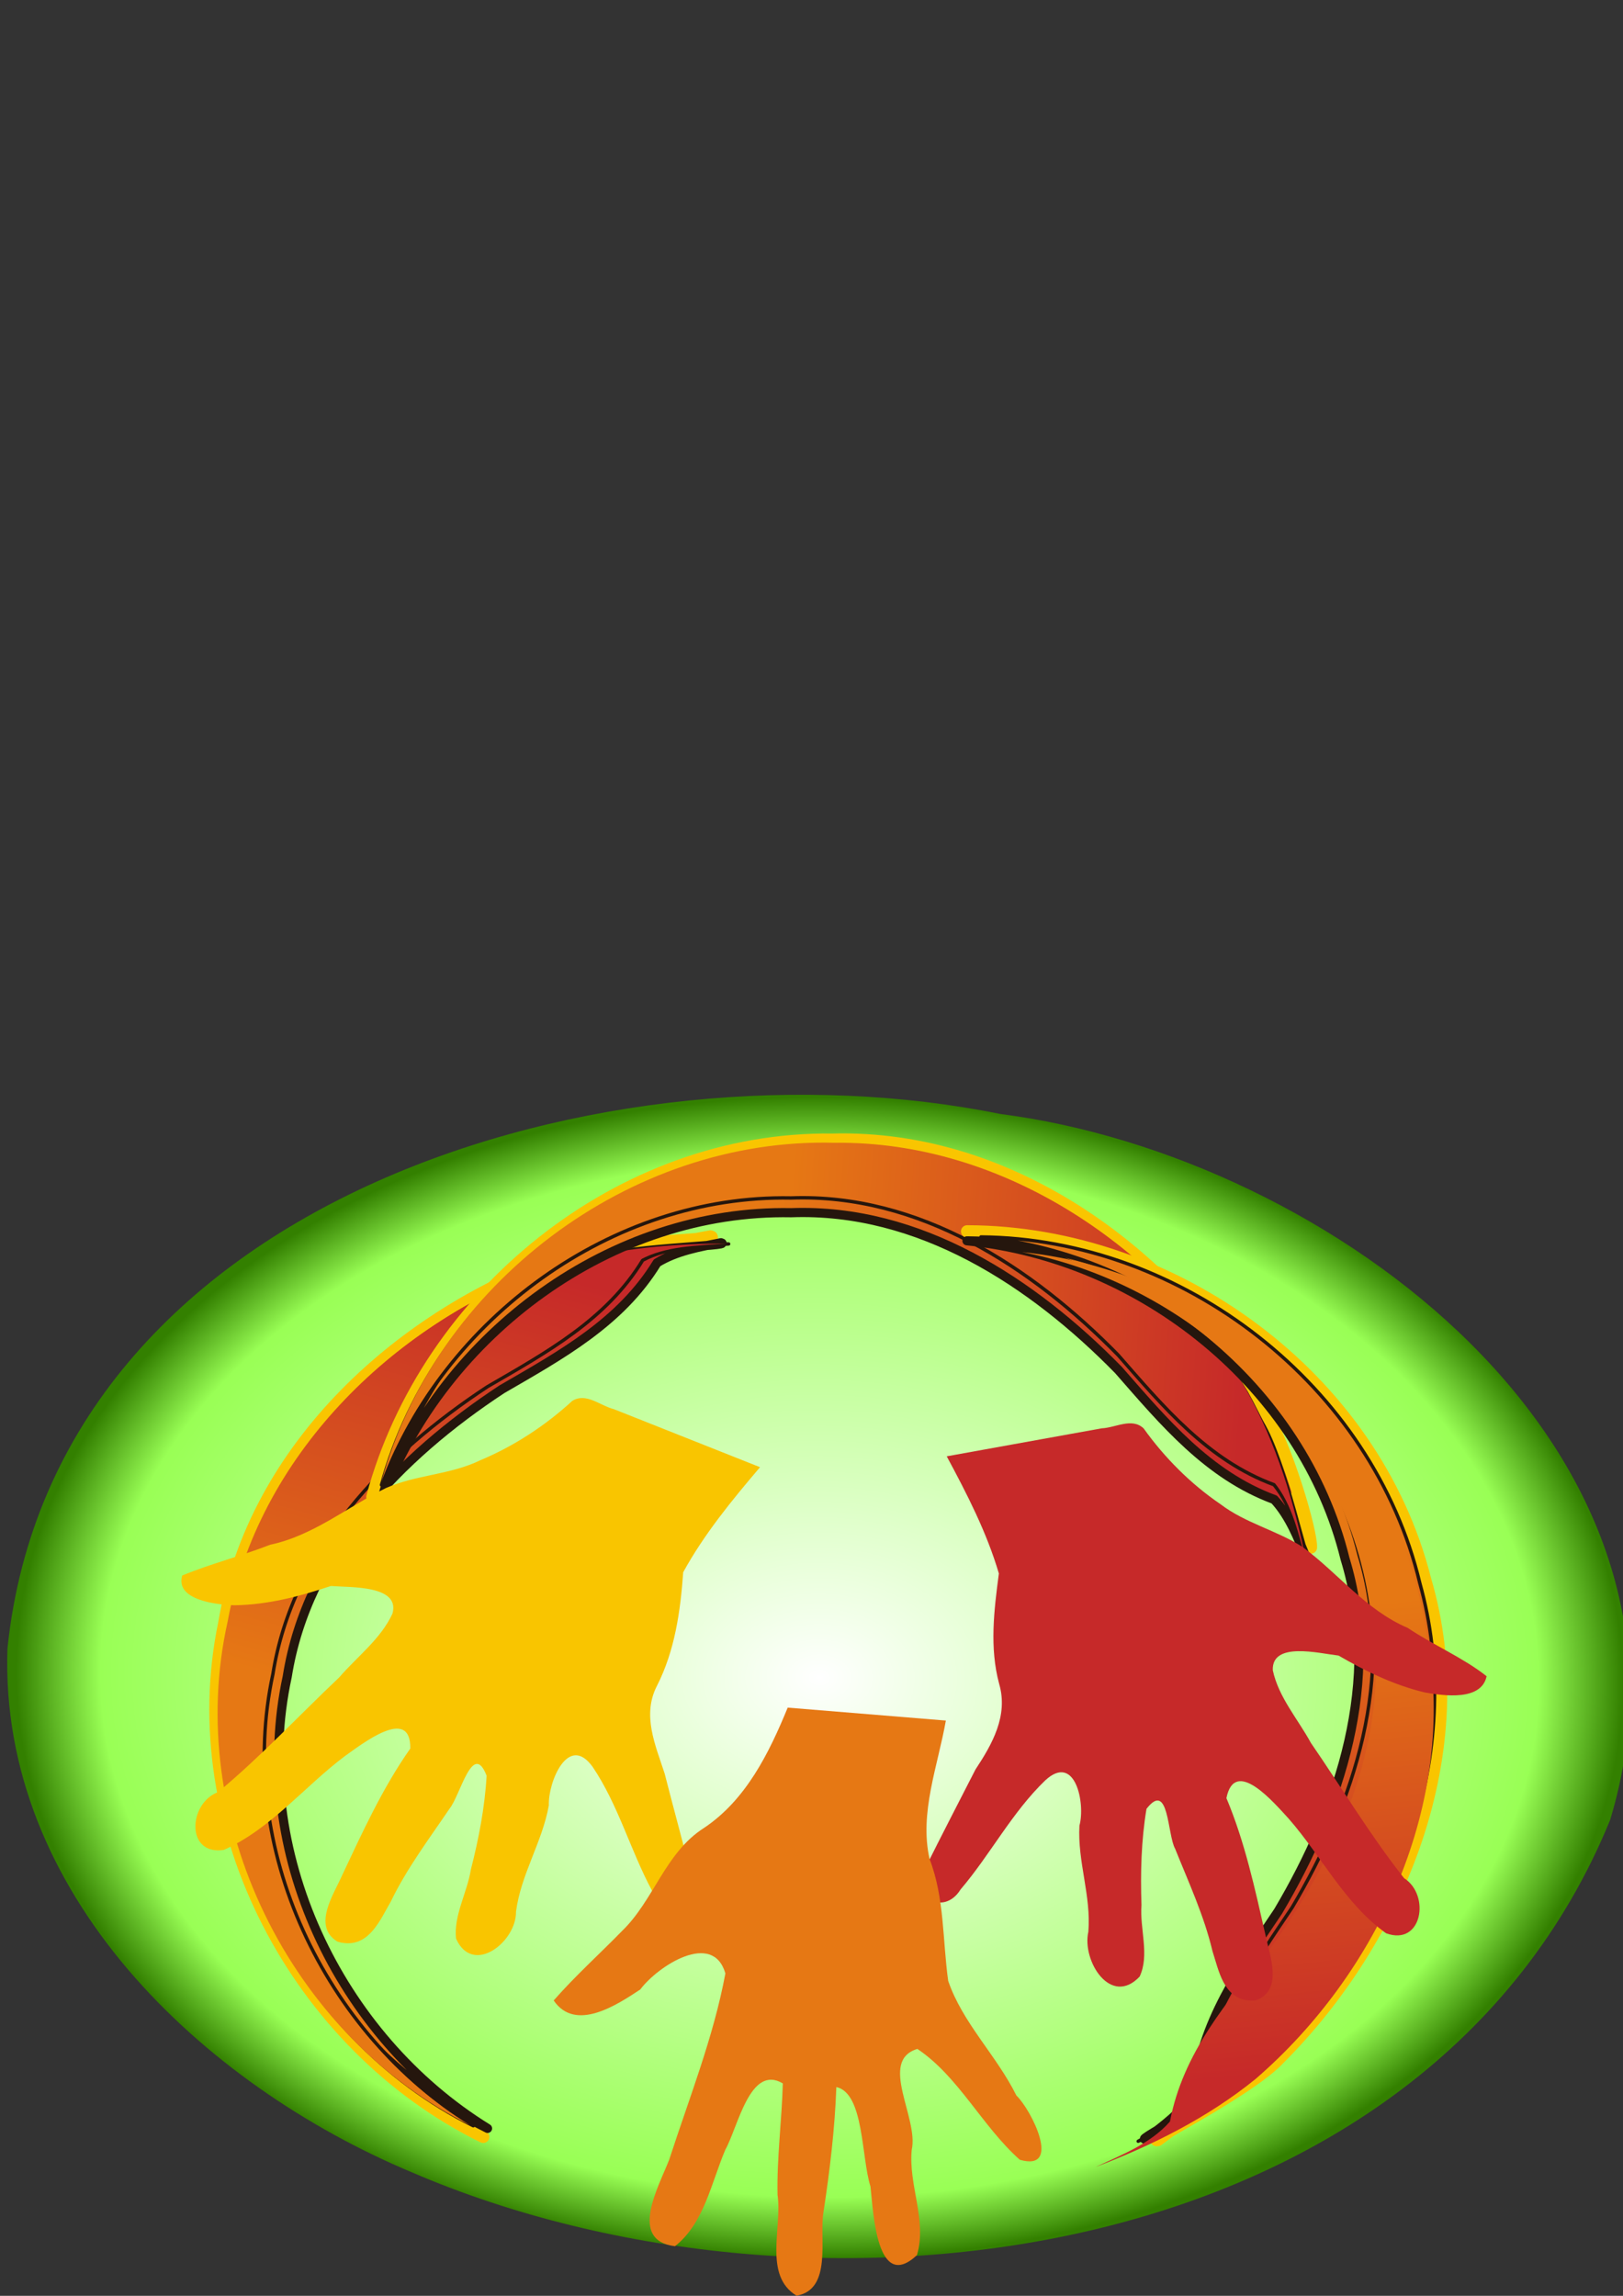 <?xml version="1.0" encoding="UTF-8" standalone="no"?>
<!-- Created with Inkscape (http://www.inkscape.org/) -->

<svg
   xmlns:dc="http://purl.org/dc/elements/1.1/"
   xmlns:cc="http://creativecommons.org/ns#"
   xmlns:rdf="http://www.w3.org/1999/02/22-rdf-syntax-ns#"
   xmlns:svg="http://www.w3.org/2000/svg"
   xmlns="http://www.w3.org/2000/svg"
   xmlns:xlink="http://www.w3.org/1999/xlink"
   xmlns:sodipodi="http://sodipodi.sourceforge.net/DTD/sodipodi-0.dtd"
   xmlns:inkscape="http://www.inkscape.org/namespaces/inkscape"
   width="210mm"
   height="297mm"
   viewBox="0 0 744.094 1052.362"
   id="svg3707"
   version="1.1"
   inkscape:version="0.91 r"
   sodipodi:docname="clipart004.svg">
  <rect x="0" y="0" width="744.094" height="1052.362" fill="#333333" stroke="none"/>
  <defs
     id="defs3709">
    <linearGradient
       inkscape:collect="always"
       xlink:href="#linearGradient5200"
       id="linearGradient5794"
       gradientUnits="userSpaceOnUse"
       gradientTransform="matrix(-1.034,-0.083,-0.068,1.012,624.684,1150.53)"
       x1="-616.515"
       y1="274.237"
       x2="-584.034"
       y2="837.474" />
    <linearGradient
       id="linearGradient5200"
       inkscape:collect="always">
      <stop
         id="stop5202"
         offset="0"
         style="stop-color:#e67814;stop-opacity:1" />
      <stop
         style="stop-color:#e67814;stop-opacity:1"
         offset="0.459"
         id="stop5206" />
      <stop
         id="stop5204"
         offset="1"
         style="stop-color:#c62929;stop-opacity:1" />
    </linearGradient>
    <linearGradient
       inkscape:collect="always"
       xlink:href="#linearGradient5200"
       id="linearGradient5796"
       gradientUnits="userSpaceOnUse"
       gradientTransform="matrix(-0.997,-0.079,-0.079,0.997,645.801,1162.591)"
       x1="-596.561"
       y1="286.127"
       x2="-590.601"
       y2="834.336" />
    <linearGradient
       inkscape:collect="always"
       xlink:href="#linearGradient5200"
       id="linearGradient5798"
       gradientUnits="userSpaceOnUse"
       gradientTransform="matrix(-0.997,-0.079,-0.079,0.997,655.251,1163.128)"
       x1="-625.683"
       y1="287.218"
       x2="-592.581"
       y2="839.876" />
    <linearGradient
       inkscape:collect="always"
       xlink:href="#linearGradient5200"
       id="linearGradient5800"
       gradientUnits="userSpaceOnUse"
       gradientTransform="matrix(-0.985,-0.171,-0.171,0.985,710.162,1134.881)"
       x1="-625.683"
       y1="287.218"
       x2="-592.581"
       y2="839.876" />
    <linearGradient
       inkscape:collect="always"
       xlink:href="#linearGradient5200"
       id="linearGradient5782"
       gradientUnits="userSpaceOnUse"
       gradientTransform="matrix(-0.997,-0.079,-0.079,0.997,657.251,1163.128)"
       x1="-625.683"
       y1="287.218"
       x2="-592.581"
       y2="839.876" />
    <radialGradient
       inkscape:collect="always"
       xlink:href="#linearGradient5805"
       id="radialGradient5828"
       gradientUnits="userSpaceOnUse"
       gradientTransform="matrix(-0.796,-0.014,0.011,-0.575,144.109,1241.392)"
       cx="642.695"
       cy="1742.665"
       fx="642.695"
       fy="1742.665"
       r="656.297" />
    <linearGradient
       inkscape:collect="always"
       id="linearGradient5805">
      <stop
         id="stop5809"
         offset="0"
         style="stop-color:#ffffff;stop-opacity:1" />
      <stop
         style="stop-color:#99ff55;stop-opacity:1"
         offset="0.895"
         id="stop5824" />
      <stop
         id="stop5807"
         offset="1"
         style="stop-color:#338000;stop-opacity:1" />
    </linearGradient>
    <linearGradient
       inkscape:collect="always"
       xlink:href="#linearGradient5200"
       id="linearGradient3836"
       gradientUnits="userSpaceOnUse"
       gradientTransform="matrix(-1.034,-0.083,-0.068,1.012,624.684,1150.53)"
       x1="-616.515"
       y1="274.237"
       x2="-584.034"
       y2="837.474" />
    <linearGradient
       inkscape:collect="always"
       xlink:href="#linearGradient5200"
       id="linearGradient3838"
       gradientUnits="userSpaceOnUse"
       gradientTransform="matrix(-0.997,-0.079,-0.079,0.997,645.801,1162.591)"
       x1="-596.561"
       y1="286.127"
       x2="-590.601"
       y2="834.336" />
    <linearGradient
       inkscape:collect="always"
       xlink:href="#linearGradient5200"
       id="linearGradient3840"
       gradientUnits="userSpaceOnUse"
       gradientTransform="matrix(-0.997,-0.079,-0.079,0.997,655.251,1163.128)"
       x1="-625.683"
       y1="287.218"
       x2="-592.581"
       y2="839.876" />
    <linearGradient
       inkscape:collect="always"
       xlink:href="#linearGradient5200"
       id="linearGradient3842"
       gradientUnits="userSpaceOnUse"
       gradientTransform="matrix(-0.997,-0.079,-0.079,0.997,657.251,1163.128)"
       x1="-625.683"
       y1="287.218"
       x2="-592.581"
       y2="839.876" />
    <linearGradient
       inkscape:collect="always"
       xlink:href="#linearGradient5200"
       id="linearGradient3844"
       gradientUnits="userSpaceOnUse"
       gradientTransform="matrix(-1.034,-0.083,-0.068,1.012,624.684,1150.53)"
       x1="-616.515"
       y1="274.237"
       x2="-584.034"
       y2="837.474" />
    <linearGradient
       inkscape:collect="always"
       xlink:href="#linearGradient5200"
       id="linearGradient3846"
       gradientUnits="userSpaceOnUse"
       gradientTransform="matrix(-0.997,-0.079,-0.079,0.997,645.801,1162.591)"
       x1="-596.561"
       y1="286.127"
       x2="-590.601"
       y2="834.336" />
    <linearGradient
       inkscape:collect="always"
       xlink:href="#linearGradient5200"
       id="linearGradient3848"
       gradientUnits="userSpaceOnUse"
       gradientTransform="matrix(-0.997,-0.079,-0.079,0.997,655.251,1163.128)"
       x1="-625.683"
       y1="287.218"
       x2="-592.581"
       y2="839.876" />
  </defs>
  <sodipodi:namedview
     id="base"
     pagecolor="#ffffff"
     bordercolor="#666666"
     borderopacity="1.0"
     inkscape:pageopacity="0.0"
     inkscape:pageshadow="2"
     inkscape:zoom="0.35"
     inkscape:cx="690.71429"
     inkscape:cy="300"
     inkscape:document-units="px"
     inkscape:current-layer="layer1"
     showgrid="false"
     showborder="false"
     showguides="true"
     inkscape:guide-bbox="true">
    <sodipodi:guide
       position="-1342.857,0"
       orientation="0,1"
       id="guide3381" />
    <sodipodi:guide
       position="0,848.571"
       orientation="1,0"
       id="guide3383" />
    <sodipodi:guide
       position="748.571,640"
       orientation="1,0"
       id="guide3406" />
  </sodipodi:namedview>
  <g
     inkscape:label="Capa 1"
     inkscape:groupmode="layer"
     id="layer1">
    <g
       id="g3385"
       transform="matrix(0.705,0,0,0.705,621.278,606.602)">
      <path
         inkscape:connector-curvature="0"
         id="ellipse5826"
         d="m -876.4,211.387 c 30.763,-294.979 394.091,-398.518 645.463,-347.565 214.177,27.492 469.828,217.851 396.769,459.082 -119.418,292.148 -516.94,341.986 -779.12,229.145 -136.783,-57.227 -268.577,-181.564 -263.113,-340.662 z"
         style="display:inline;opacity:1;fill:url(#radialGradient5828);fill-opacity:1;stroke:none;stroke-opacity:1" />
      <g
         transform="matrix(-0.992,-0.127,0.127,-0.992,398.796,2151.415)"
         id="g5760"
         style="display:inline">
        <path
           inkscape:connector-curvature="0"
           id="path5185"
           d="m 1132.426,2067.514 c 18.787,-42.283 55.632,-68.38 91.618,-95.591 59.377,-50.69 112.247,-118.103 115.684,-199.308 11.799,-120.781 -66.9,-237.857 -175.825,-286.04 127.23,43.445 220.154,174.483 209.375,310.03 -4.589,116.107 -89.411,214.854 -190.053,264.611 -25.325,13.554 -101.372,23.578 -91.57,24.76 14.142,-4.591 28.958,-9.069 40.771,-18.464 z"
           style="color:#000000;clip-rule:nonzero;display:inline;overflow:visible;visibility:visible;opacity:1;isolation:auto;mix-blend-mode:normal;color-interpolation:sRGB;color-interpolation-filters:linearRGB;solid-color:#000000;solid-opacity:1;fill:url(#linearGradient3836);fill-opacity:1;fill-rule:evenodd;stroke:#f9c500;stroke-width:8.002;stroke-linecap:round;stroke-linejoin:round;stroke-miterlimit:4;stroke-dasharray:none;stroke-dashoffset:0;stroke-opacity:1;color-rendering:auto;image-rendering:auto;shape-rendering:auto;text-rendering:auto;enable-background:accumulate" />
        <path
           inkscape:connector-curvature="0"
           id="path5187"
           d="m 1123.943,2064.541 c 18.522,-41.456 54.439,-67.412 89.636,-94.34 60.123,-51.533 112.272,-120.84 114.728,-203.087 9.897,-115.042 -62.669,-227.645 -166.513,-274.759 123.93,43.184 210.326,173.589 198.045,304.865 -5.961,113.861 -88.132,211.18 -186.796,261.009 -24.307,13.315 -98.076,23.42 -88.679,24.584 13.748,-4.558 28.137,-9.042 39.579,-18.272 z"
           style="color:#000000;clip-rule:nonzero;display:inline;overflow:visible;visibility:visible;opacity:1;isolation:auto;mix-blend-mode:normal;color-interpolation:sRGB;color-interpolation-filters:linearRGB;solid-color:#000000;solid-opacity:1;fill:url(#linearGradient3838);fill-opacity:1;fill-rule:evenodd;stroke:#25160d;stroke-width:5.9;stroke-linecap:round;stroke-linejoin:round;stroke-miterlimit:4;stroke-dasharray:none;stroke-dashoffset:0;stroke-opacity:1;color-rendering:auto;image-rendering:auto;shape-rendering:auto;text-rendering:auto;enable-background:accumulate" />
        <path
           inkscape:connector-curvature="0"
           id="path5189"
           d="m 1133.393,2065.078 c 18.522,-41.456 54.439,-67.412 89.636,-94.34 60.123,-51.533 112.272,-120.84 114.728,-203.088 9.897,-115.042 -62.669,-227.645 -166.514,-274.759 123.93,43.183 210.326,173.589 198.045,304.865 -5.882,108.592 -81.02,204.494 -175.384,253.36 -35.948,17.239 -75.214,26.362 -114.583,31.501 18.433,-3.741 38.374,-6.43 54.071,-17.54 z"
           style="color:#000000;clip-rule:nonzero;display:inline;overflow:visible;visibility:visible;opacity:1;isolation:auto;mix-blend-mode:normal;color-interpolation:sRGB;color-interpolation-filters:linearRGB;solid-color:#000000;solid-opacity:1;fill:url(#linearGradient3840);fill-opacity:1;fill-rule:evenodd;stroke:#25160d;stroke-width:2.2;stroke-linecap:round;stroke-linejoin:round;stroke-miterlimit:4;stroke-dasharray:none;stroke-dashoffset:0;stroke-opacity:1;color-rendering:auto;image-rendering:auto;shape-rendering:auto;text-rendering:auto;enable-background:accumulate" />
        <path
           inkscape:connector-curvature="0"
           id="path5754"
           d="m 1135.393,2065.078 c 18.522,-41.456 54.439,-67.412 89.636,-94.34 60.123,-51.533 112.272,-120.84 114.728,-203.088 9.897,-115.042 -62.669,-227.645 -166.514,-274.759 123.93,43.183 210.326,173.589 198.045,304.865 -5.882,108.592 -81.02,204.494 -175.384,253.36 -35.948,17.239 -75.214,26.362 -114.583,31.501 18.433,-3.741 38.374,-6.43 54.071,-17.54 z"
           style="color:#000000;clip-rule:nonzero;display:inline;overflow:visible;visibility:visible;opacity:1;isolation:auto;mix-blend-mode:normal;color-interpolation:sRGB;color-interpolation-filters:linearRGB;solid-color:#000000;solid-opacity:1;fill:url(#linearGradient3842);fill-opacity:1;fill-rule:evenodd;stroke:none;stroke-width:2.2;stroke-linecap:round;stroke-linejoin:round;stroke-miterlimit:4;stroke-dasharray:none;stroke-dashoffset:0;stroke-opacity:1;color-rendering:auto;image-rendering:auto;shape-rendering:auto;text-rendering:auto;enable-background:accumulate" />
      </g>
      <g
         id="g5766"
         transform="matrix(-0.067,-1.01,1.01,-0.067,-2062.485,1388.045)"
         style="display:inline">
        <path
           inkscape:connector-curvature="0"
           id="path5768"
           d="m 1132.426,2067.514 c 18.787,-42.283 55.632,-68.38 91.618,-95.591 59.377,-50.69 112.247,-118.103 115.684,-199.308 11.799,-120.781 -66.9,-237.857 -175.825,-286.04 127.23,43.445 220.154,174.483 209.375,310.03 -4.589,116.107 -89.411,214.854 -190.053,264.611 -25.325,13.554 -81.769,25.943 -91.57,24.76 14.142,-4.591 28.958,-9.069 40.771,-18.464 z"
           style="color:#000000;clip-rule:nonzero;display:inline;overflow:visible;visibility:visible;opacity:1;isolation:auto;mix-blend-mode:normal;color-interpolation:sRGB;color-interpolation-filters:linearRGB;solid-color:#000000;solid-opacity:1;fill:url(#linearGradient3844);fill-opacity:1;fill-rule:evenodd;stroke:#f9c500;stroke-width:8.002;stroke-linecap:round;stroke-linejoin:round;stroke-miterlimit:4;stroke-dasharray:none;stroke-dashoffset:0;stroke-opacity:1;color-rendering:auto;image-rendering:auto;shape-rendering:auto;text-rendering:auto;enable-background:accumulate" />
        <path
           inkscape:connector-curvature="0"
           id="path5770"
           d="m 1123.943,2064.541 c 18.522,-41.456 54.439,-67.412 89.636,-94.34 60.123,-51.533 112.272,-120.84 114.728,-203.087 9.897,-115.042 -62.669,-227.645 -166.513,-274.759 123.93,43.184 210.326,173.589 198.045,304.865 -5.961,113.861 -88.132,211.18 -186.796,261.009 -24.457,13.344 -98.188,23.442 -88.679,24.584 13.748,-4.558 28.137,-9.042 39.579,-18.272 z"
           style="color:#000000;clip-rule:nonzero;display:inline;overflow:visible;visibility:visible;opacity:1;isolation:auto;mix-blend-mode:normal;color-interpolation:sRGB;color-interpolation-filters:linearRGB;solid-color:#000000;solid-opacity:1;fill:url(#linearGradient3846);fill-opacity:1;fill-rule:evenodd;stroke:#25160d;stroke-width:5.9;stroke-linecap:round;stroke-linejoin:round;stroke-miterlimit:4;stroke-dasharray:none;stroke-dashoffset:0;stroke-opacity:1;color-rendering:auto;image-rendering:auto;shape-rendering:auto;text-rendering:auto;enable-background:accumulate" />
        <path
           inkscape:connector-curvature="0"
           id="path5772"
           d="m 1133.393,2065.078 c 18.522,-41.456 54.439,-67.412 89.636,-94.34 60.123,-51.533 112.272,-120.84 114.728,-203.088 9.897,-115.042 -62.669,-227.645 -166.514,-274.759 123.93,43.183 210.326,173.589 198.045,304.865 -5.882,108.592 -81.02,204.494 -175.384,253.36 -35.948,17.239 -75.214,26.362 -114.583,31.501 18.433,-3.741 38.374,-6.43 54.071,-17.54 z"
           style="color:#000000;clip-rule:nonzero;display:inline;overflow:visible;visibility:visible;opacity:1;isolation:auto;mix-blend-mode:normal;color-interpolation:sRGB;color-interpolation-filters:linearRGB;solid-color:#000000;solid-opacity:1;fill:url(#linearGradient3848);fill-opacity:1;fill-rule:evenodd;stroke:#25160d;stroke-width:2.2;stroke-linecap:round;stroke-linejoin:round;stroke-miterlimit:4;stroke-dasharray:none;stroke-dashoffset:0;stroke-opacity:1;color-rendering:auto;image-rendering:auto;shape-rendering:auto;text-rendering:auto;enable-background:accumulate" />
        <path
           inkscape:connector-curvature="0"
           id="path5774"
           d="m 1135.393,2065.078 c 18.522,-41.456 54.439,-67.412 89.636,-94.34 60.123,-51.533 112.272,-120.84 114.728,-203.088 9.897,-115.042 -62.669,-227.645 -166.514,-274.759 123.93,43.183 210.326,173.589 198.045,304.865 -5.882,108.592 -81.02,204.494 -175.384,253.36 -35.948,17.239 -75.214,26.362 -114.583,31.501 18.433,-3.741 38.374,-6.43 54.071,-17.54 z"
           style="color:#000000;clip-rule:nonzero;display:inline;overflow:visible;visibility:visible;opacity:1;isolation:auto;mix-blend-mode:normal;color-interpolation:sRGB;color-interpolation-filters:linearRGB;solid-color:#000000;solid-opacity:1;fill:url(#linearGradient5782);fill-opacity:1;fill-rule:evenodd;stroke:none;stroke-width:2.2;stroke-linecap:round;stroke-linejoin:round;stroke-miterlimit:4;stroke-dasharray:none;stroke-dashoffset:0;stroke-opacity:1;color-rendering:auto;image-rendering:auto;shape-rendering:auto;text-rendering:auto;enable-background:accumulate" />
      </g>
      <g
         transform="matrix(0.947,-0.321,0.321,0.947,-1831.712,-1093.984)"
         id="g5784"
         style="display:inline">
        <path
           inkscape:connector-curvature="0"
           id="path5786"
           d="m 1132.426,2067.514 c 18.787,-42.283 55.632,-68.38 91.618,-95.591 59.377,-50.69 112.247,-118.103 115.684,-199.308 11.799,-120.781 -66.9,-237.857 -175.825,-286.04 127.23,43.445 220.154,174.483 209.375,310.03 -4.589,116.107 -89.411,214.854 -190.053,264.611 -25.325,13.554 -101.372,23.578 -91.57,24.76 14.142,-4.591 28.958,-9.069 40.771,-18.464 z"
           style="color:#000000;clip-rule:nonzero;display:inline;overflow:visible;visibility:visible;opacity:1;isolation:auto;mix-blend-mode:normal;color-interpolation:sRGB;color-interpolation-filters:linearRGB;solid-color:#000000;solid-opacity:1;fill:url(#linearGradient5794);fill-opacity:1;fill-rule:evenodd;stroke:#f9c500;stroke-width:8.002;stroke-linecap:round;stroke-linejoin:round;stroke-miterlimit:4;stroke-dasharray:none;stroke-dashoffset:0;stroke-opacity:1;color-rendering:auto;image-rendering:auto;shape-rendering:auto;text-rendering:auto;enable-background:accumulate" />
        <path
           inkscape:connector-curvature="0"
           id="path5788"
           d="m 1123.943,2064.541 c 18.522,-41.456 54.439,-67.412 89.636,-94.34 60.123,-51.533 112.272,-120.84 114.728,-203.087 9.897,-115.042 -62.669,-227.645 -166.513,-274.759 123.93,43.184 210.326,173.589 198.045,304.865 -5.961,113.861 -88.132,211.18 -186.796,261.009 -24.307,13.315 -98.076,23.42 -88.679,24.584 13.748,-4.558 28.137,-9.042 39.579,-18.272 z"
           style="color:#000000;clip-rule:nonzero;display:inline;overflow:visible;visibility:visible;opacity:1;isolation:auto;mix-blend-mode:normal;color-interpolation:sRGB;color-interpolation-filters:linearRGB;solid-color:#000000;solid-opacity:1;fill:url(#linearGradient5796);fill-opacity:1;fill-rule:evenodd;stroke:#25160d;stroke-width:5.9;stroke-linecap:round;stroke-linejoin:round;stroke-miterlimit:4;stroke-dasharray:none;stroke-dashoffset:0;stroke-opacity:1;color-rendering:auto;image-rendering:auto;shape-rendering:auto;text-rendering:auto;enable-background:accumulate" />
        <path
           inkscape:connector-curvature="0"
           id="path5790"
           d="m 1133.393,2065.078 c 18.522,-41.456 54.439,-67.412 89.636,-94.34 60.123,-51.533 112.272,-120.84 114.728,-203.088 9.897,-115.042 -62.669,-227.645 -166.514,-274.759 123.93,43.183 210.326,173.589 198.045,304.865 -5.882,108.592 -81.02,204.494 -175.384,253.36 -35.948,17.239 -75.214,26.362 -114.583,31.501 18.433,-3.741 38.374,-6.43 54.071,-17.54 z"
           style="color:#000000;clip-rule:nonzero;display:inline;overflow:visible;visibility:visible;opacity:1;isolation:auto;mix-blend-mode:normal;color-interpolation:sRGB;color-interpolation-filters:linearRGB;solid-color:#000000;solid-opacity:1;fill:url(#linearGradient5798);fill-opacity:1;fill-rule:evenodd;stroke:#25160d;stroke-width:2.2;stroke-linecap:round;stroke-linejoin:round;stroke-miterlimit:4;stroke-dasharray:none;stroke-dashoffset:0;stroke-opacity:1;color-rendering:auto;image-rendering:auto;shape-rendering:auto;text-rendering:auto;enable-background:accumulate" />
        <path
           inkscape:connector-curvature="0"
           id="path5792"
           d="m 1103.008,2077.115 c 22.27,-39.569 60.429,-62.1 97.962,-85.663 64.623,-45.763 122.947,-109.961 132.983,-191.631 20.474,-113.637 -41.389,-232.458 -140.441,-288.956 119.415,54.438 193.405,192.262 169.06,321.844 -15.88,107.585 -99.55,196.142 -198.021,236.09 -37.386,13.847 -77.327,19.307 -117.002,20.79 18.699,-2.023 38.804,-2.86 55.459,-12.474 z"
           style="color:#000000;clip-rule:nonzero;display:inline;overflow:visible;visibility:visible;opacity:1;isolation:auto;mix-blend-mode:normal;color-interpolation:sRGB;color-interpolation-filters:linearRGB;solid-color:#000000;solid-opacity:1;fill:url(#linearGradient5800);fill-opacity:1;fill-rule:evenodd;stroke:none;stroke-width:2.2;stroke-linecap:round;stroke-linejoin:round;stroke-miterlimit:4;stroke-dasharray:none;stroke-dashoffset:0;stroke-opacity:1;color-rendering:auto;image-rendering:auto;shape-rendering:auto;text-rendering:auto;enable-background:accumulate" />
      </g>
      <path
         inkscape:connector-curvature="0"
         id="path5140"
         d="m -64.459,440.143 c 17.891,-6.549 8.945,-29.014 6.16,-42.491 -6.843,-30.048 -13.452,-60.589 -25.401,-88.976 5.533,-27.202 31.268,3.372 40.475,13.349 21.457,24.488 36.411,55.269 63.36,74.534 23.44,8.579 28.952,-24.787 11.726,-35.811 -22.14,-27.96 -40.411,-58.627 -60.623,-87.967 -8.467,-15.523 -21.007,-29.638 -24.767,-47.212 -0.804,-18.866 29.974,-11.035 42.781,-9.554 17.482,10.166 36.191,19.242 56.128,23.987 12.81,2.246 36.752,5.533 40.137,-10.567 C 70.037,217.231 50.841,209.209 34.195,198.011 7.065,186.5 -10.938,162.53 -34.076,145.463 -50.988,134.547 -71.32,129.969 -87.524,117.599 -107.036,104.317 -123.891,87.345 -137.56,68.269 c -7.666,-7.166 -18.145,-0.393 -27.215,-0.021 -33.6,6.068 -67.2,12.137 -100.8,18.205 13.171,24.488 26.016,49.424 33.904,76.198 -3.141,23.811 -6.187,48.24 0.209,71.822 5.974,20.628 -4.513,39.092 -15.427,55.603 -11.098,21.727 -22.408,43.477 -33.212,65.267 -8.809,17.992 12.655,30.269 23.512,12.747 19.395,-22.752 33.381,-50.052 55.084,-70.947 19.574,-18.102 26.185,15.121 22.231,29.415 -1.351,23.376 7.733,45.701 5.793,69.081 -4.303,18.809 14.553,48.947 33.34,29.1 6.649,-14.102 -0.014,-31.13 1.211,-46.495 -0.707,-20.87 -0.174,-42.071 3.257,-62.585 14.645,-18.847 13.477,16.843 18.623,25.941 8.822,21.981 18.82,43.472 24.312,66.638 4.056,12.554 7.181,30.396 23.282,31.963 l 2.493,0.151 2.504,-0.207 z"
         style="display:inline;opacity:1;fill:#c62929;fill-opacity:1" />
      <path
         inkscape:connector-curvature="0"
         id="path5142"
         d="m -661.954,401.922 c -16.246,-10.218 -2.372,-30.389 3.184,-43.011 13.287,-28.206 26.403,-56.968 44.339,-82.451 0.439,-28.12 -31.571,-2.827 -42.698,5.035 -26.437,19.882 -47.859,47.142 -78.553,60.87 -25.056,3.729 -22.993,-30.444 -3.767,-37.581 27.854,-23.108 52.46,-49.694 78.741,-74.526 11.719,-13.61 27.084,-24.993 34.698,-41.559 5.096,-18.518 -27.218,-16.913 -40.082,-17.934 -20.073,6.754 -41.228,12.261 -62.707,12.536 -11.844,-0.302 -38.652,-3.45 -33.934,-19.356 18.521,-7.641 38.321,-12.659 57.206,-20.005 28.003,-5.929 50.171,-24.559 75.289,-36.867 19.581,-8.687 41.871,-8.56 61.299,-18.049 22.079,-9.242 42.341,-22.56 59.893,-38.642 9.066,-5.556 18.105,3.221 27.036,5.426 31.673,12.573 63.346,25.146 95.02,37.718 -18.283,21.488 -36.346,43.471 -49.964,68.3 -1.811,25.358 -5.391,50.89 -17.048,73.815 -9.904,19.094 -1.005,38.632 4.988,57.112 5.796,22.774 12.168,45.521 17.734,68.27 4.753,19.338 -18.785,27.379 -25.904,7.892 -14.135,-26.224 -21.932,-55.808 -38.753,-80.683 -15.898,-21.851 -28.996,10.321 -28.387,25.133 -4.297,24.017 -18.203,44.875 -21.366,69.172 0.31,19.644 -28.127,41.934 -38.991,17.484 -1.628,-15.136 7.27,-29.825 9.646,-44.906 5.133,-19.969 9.071,-40.459 10.243,-60.996 -9.028,-23.26 -17.165,13.05 -24.135,21.455 -13.384,19.81 -27.831,38.877 -38.249,60.527 -6.754,11.556 -13.614,28.45 -29.843,26.865 l -2.498,-0.343 -2.439,-0.701 0,0 z"
         style="display:inline;opacity:1;fill:#f9c500;fill-opacity:1" />
      <path
         inkscape:connector-curvature="0"
         id="path5138"
         d="m -363.228,632.218 c -21.687,-13.189 -9.257,-44.195 -12.374,-65.571 -0.514,-24.191 2.822,-48.673 3.422,-72.466 -21.347,-12.666 -29.056,28.241 -37.376,43.113 -9.121,21.421 -13.774,47.795 -32.746,62.747 -30.701,-3.75 -10.311,-39.177 -3.716,-56.385 12.976,-40.008 28.804,-79.61 36.499,-121.003 -8.211,-27.99 -43.872,-4.832 -55.377,10.47 -15.324,10.144 -42.196,27.837 -56.278,7.129 13.933,-15.9 29.747,-30.117 44.434,-45.174 20.808,-20.107 28.012,-50.922 53.329,-67.012 27.311,-18.239 42.309,-48.728 54.411,-78.219 34.285,2.803 68.569,5.607 102.854,8.41 -5.193,29.441 -17.399,60.238 -10.572,90.03 9.768,25.455 8.381,52.757 12.094,79.232 9.328,27.376 31.494,48.534 44.337,74.513 9.879,9.494 29.923,49.77 2.238,41.799 -24.477,-21.711 -39.76,-54.097 -66.614,-72.076 -25.523,7.692 0.982,44.899 -3.671,65.566 -2.252,23.063 10.103,45.797 3.393,68.521 -26.08,24.338 -28.355,-27.372 -30.221,-44.598 -6.074,-19.192 -4.137,-60.744 -22.197,-64.688 -0.976,27.142 -4.272,54.501 -8.4,81.501 -2.788,16.871 5.892,50.059 -17.468,54.161 z"
         style="display:inline;fill:#e67814;fill-opacity:1" />
    </g>
  </g>
</svg>
